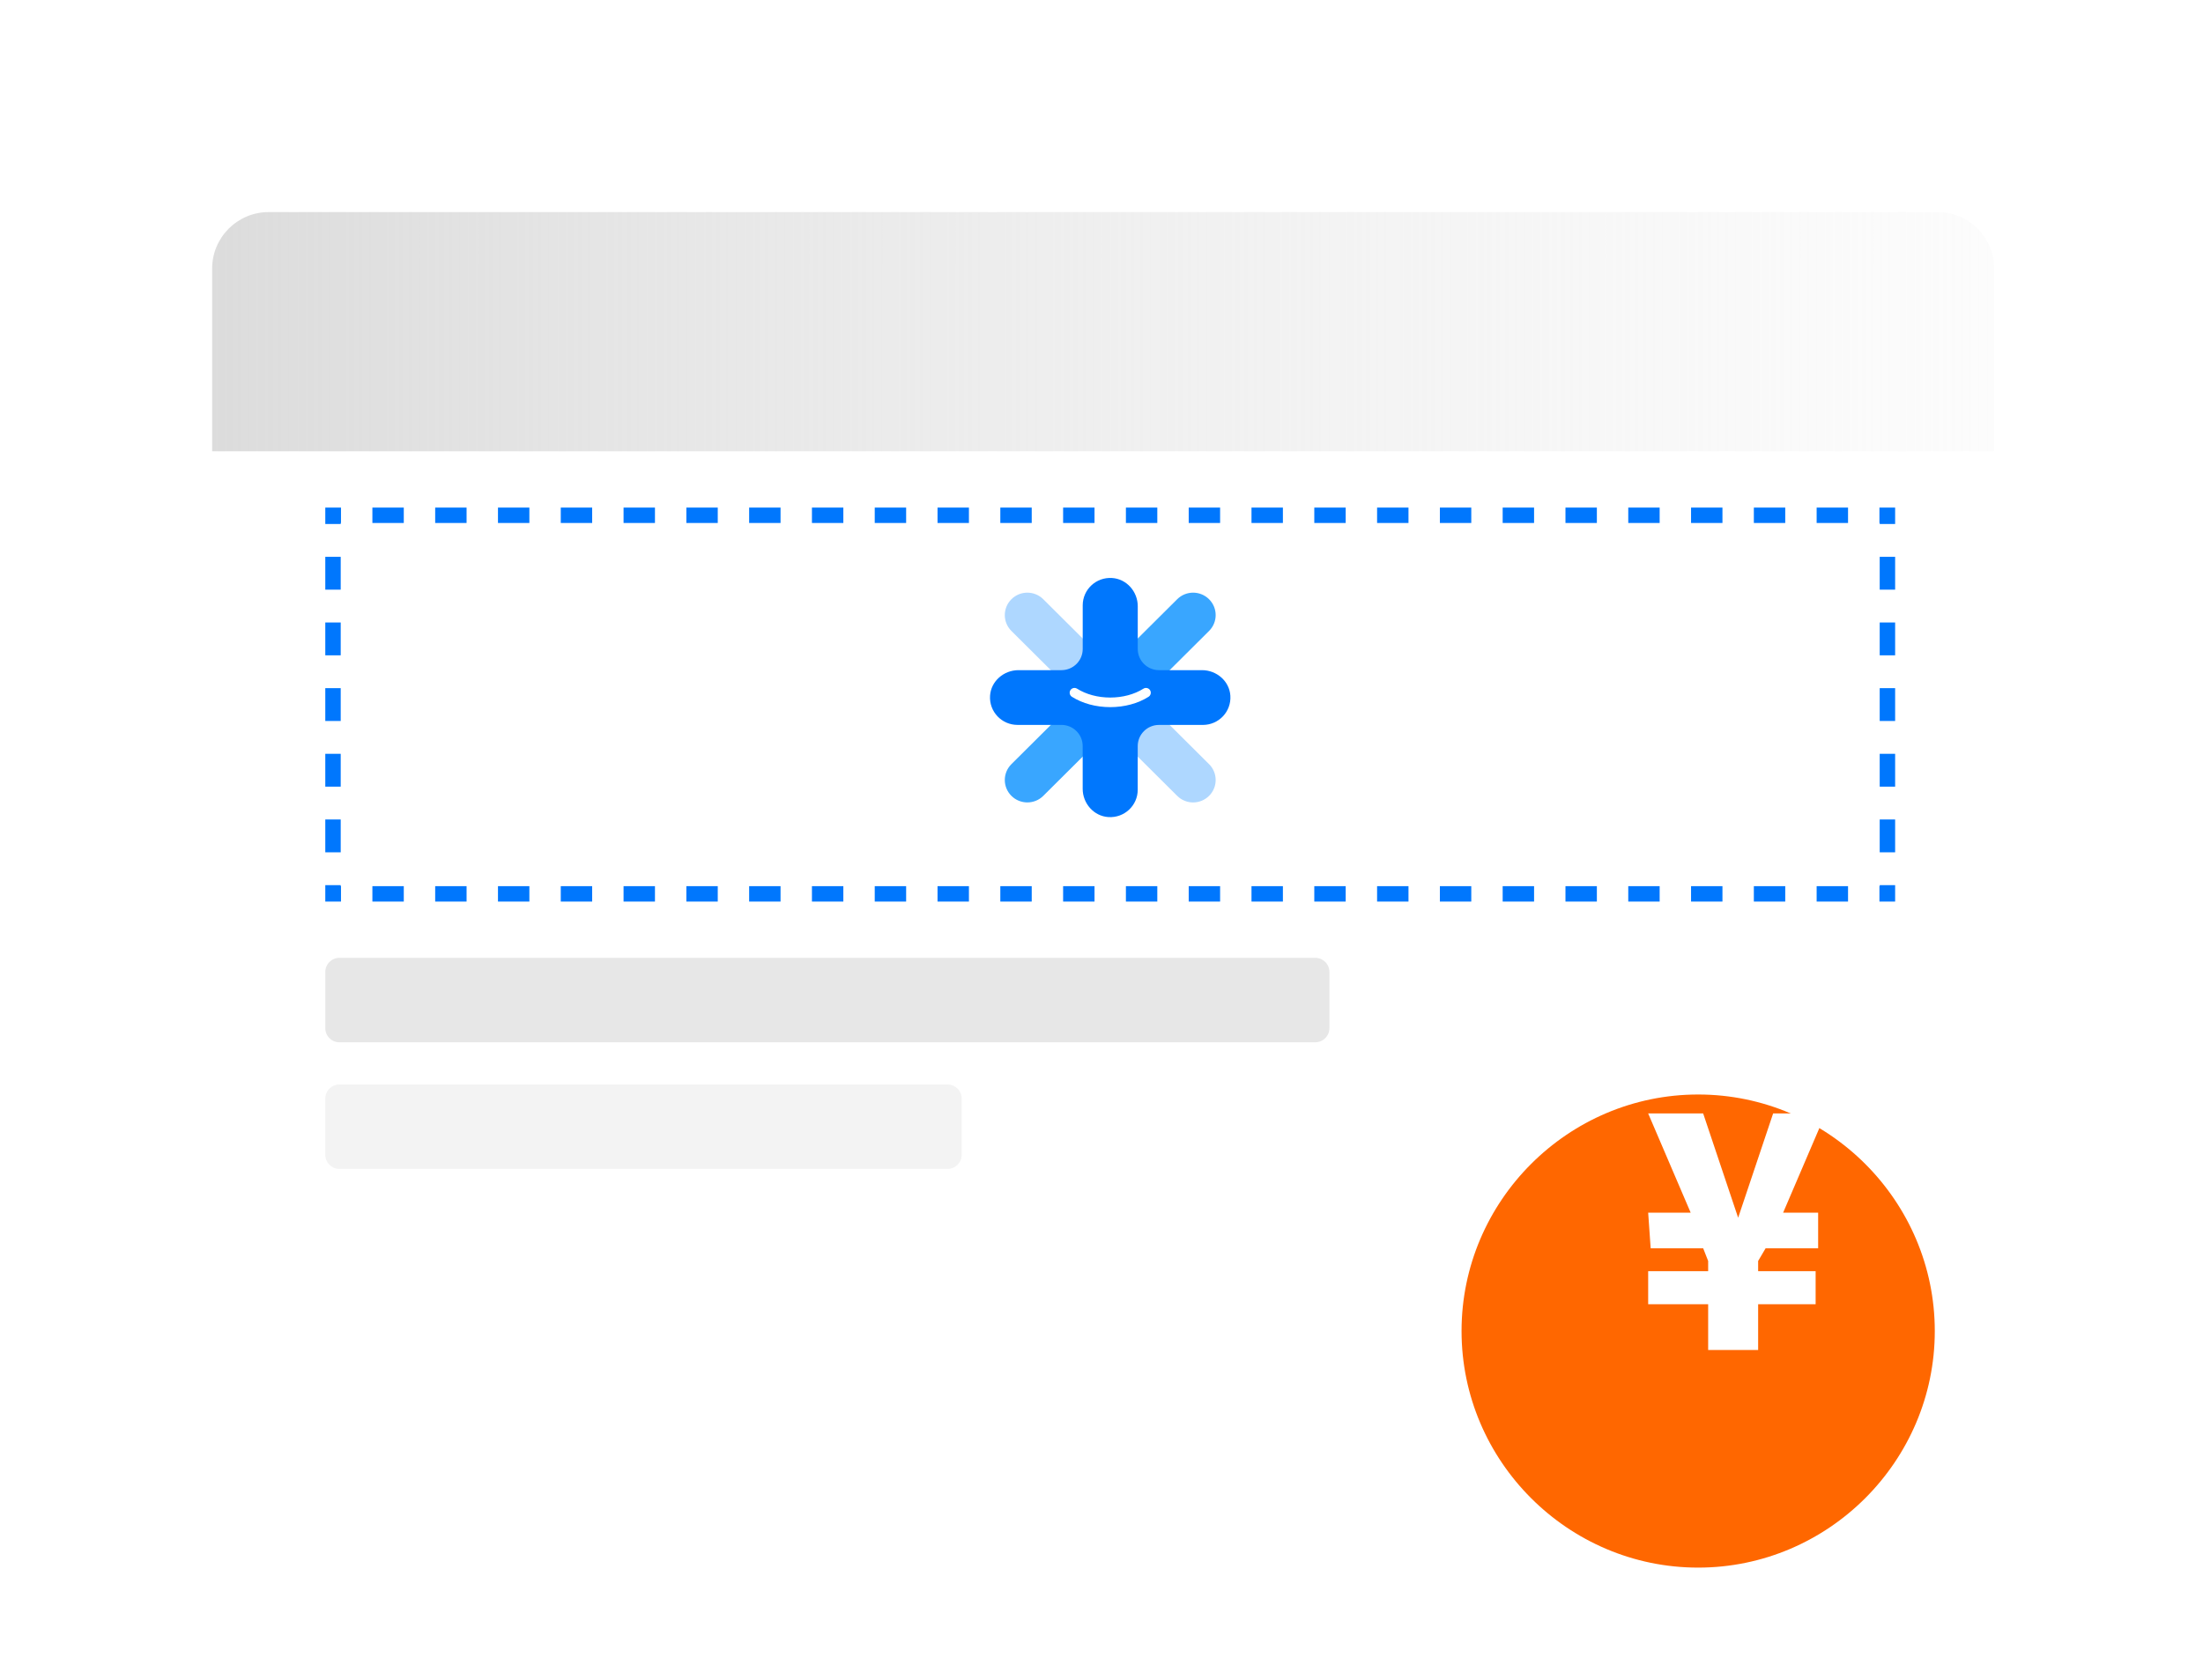 <svg width="135" height="103" viewBox="0 0 135 103" fill="none" xmlns="http://www.w3.org/2000/svg">
<g id="Publishers">
<g id="Group" filter="url(#filter0_d_1255_24741)">
<path id="Vector" d="M118.736 13H16.465C14.551 13 13 14.551 13 16.465V75.948C13 77.861 14.551 79.412 16.465 79.412H118.736C120.649 79.412 122.201 77.861 122.201 75.948V16.465C122.201 14.551 120.649 13 118.736 13Z" fill="white"/>
</g>
<g id="Group_2">
<path id="Vector_2" fill-rule="evenodd" clip-rule="evenodd" d="M19.934 36.144V34.131H20.879V36.144H19.934ZM19.934 40.169V38.156H20.879V40.169H19.934ZM19.934 44.194V42.181H20.879V44.194H19.934ZM19.934 48.219V46.206H20.879V48.219H19.934ZM19.934 52.244V50.231H20.879V52.244H19.934ZM24.744 55.263H22.82V54.318H24.744V55.263ZM28.592 55.263H26.668V54.318H28.592V55.263ZM32.44 55.263H30.516V54.318H32.44V55.263ZM36.288 55.263H34.364V54.318H36.288V55.263ZM40.136 55.263H38.212V54.318H40.136V55.263ZM43.984 55.263H42.06V54.318H43.984V55.263ZM47.832 55.263H45.908V54.318H47.832V55.263ZM51.68 55.263H49.756V54.318H51.68V55.263ZM55.528 55.263H53.604V54.318H55.528V55.263ZM59.376 55.263H57.452V54.318H59.376V55.263ZM63.224 55.263H61.3V54.318H63.224V55.263ZM67.072 55.263H65.148V54.318H67.072V55.263ZM70.92 55.263H68.996V54.318H70.92V55.263ZM74.768 55.263H72.844V54.318H74.768V55.263ZM78.616 55.263H76.692V54.318H78.616V55.263ZM82.464 55.263H80.54V54.318H82.464V55.263ZM86.312 55.263H84.388V54.318H86.312V55.263ZM90.16 55.263H88.236V54.318H90.16V55.263ZM94.008 55.263H92.084V54.318H94.008V55.263ZM97.856 55.263H95.932V54.318H97.856V55.263ZM101.704 55.263H99.78V54.318H101.704V55.263ZM105.552 55.263H103.628V54.318H105.552V55.263ZM109.4 55.263H107.476V54.318H109.4V55.263ZM113.248 55.263H111.324V54.318H113.248V55.263ZM116.134 50.231V52.244H115.189V50.231H116.134ZM116.134 46.206V48.219H115.189V46.206H116.134ZM116.134 42.181V44.194H115.189V42.181H116.134ZM116.134 38.156V40.169H115.189V38.156H116.134ZM116.134 34.131V36.144H115.189V34.131H116.134ZM111.324 31.113H113.248V32.057H111.324V31.113ZM107.476 31.113H109.4V32.057H107.476V31.113ZM103.628 31.113H105.552V32.057H103.628V31.113ZM99.78 31.113H101.704V32.057H99.78V31.113ZM95.932 31.113H97.856V32.057H95.932V31.113ZM92.084 31.113H94.008V32.057H92.084V31.113ZM88.236 31.113H90.16V32.057H88.236V31.113ZM84.388 31.113H86.312V32.057H84.388V31.113ZM80.54 31.113H82.464V32.057H80.54V31.113ZM76.692 31.113H78.616V32.057H76.692V31.113ZM72.844 31.113H74.768V32.057H72.844V31.113ZM68.996 31.113H70.92V32.057H68.996V31.113ZM65.148 31.113H67.072V32.057H65.148V31.113ZM61.3 31.113H63.224V32.057H61.3V31.113ZM57.452 31.113H59.376V32.057H57.452V31.113ZM53.604 31.113H55.528V32.057H53.604V31.113ZM49.756 31.113H51.68V32.057H49.756V31.113ZM45.908 31.113H47.832V32.057H45.908V31.113ZM42.06 31.113H43.984V32.057H42.06V31.113ZM38.212 31.113H40.136V32.057H38.212V31.113ZM34.364 31.113H36.288V32.057H34.364V31.113ZM30.516 31.113H32.44V32.057H30.516V31.113ZM26.668 31.113H28.592V32.057H26.668V31.113ZM22.82 31.113H24.744V32.057H22.82V31.113ZM20.896 31.113V32.057H20.879V32.119H19.934V31.113H20.896ZM115.172 31.113H116.134V32.119H115.189V32.057H115.172V31.113ZM116.134 54.256V55.263H115.172V54.318H115.189V54.256H116.134ZM20.896 55.263H19.934V54.256H20.879V54.318H20.896V55.263Z" fill="#0077FD"/>
</g>
<g id="Group_3">
<path id="Vector_3" d="M13 16.465C13 14.551 14.551 13 16.465 13H118.736C120.649 13 122.201 14.551 122.201 16.465V27.663H13V16.465Z" fill="url(#paint0_linear_1255_24741)"/>
</g>
<g id="Group_4">
<path id="Vector_4" d="M80.601 58.712H20.8C20.321 58.712 19.934 59.1 19.934 59.579V63.021C19.934 63.499 20.321 63.888 20.8 63.888H80.601C81.079 63.888 81.467 63.499 81.467 63.021V59.579C81.467 59.1 81.079 58.712 80.601 58.712Z" fill="#E7E7E7"/>
</g>
<g id="Group_5">
<path id="Vector_5" d="M58.068 66.475H20.8C20.321 66.475 19.934 66.863 19.934 67.341V70.784C19.934 71.262 20.321 71.65 20.8 71.65H58.068C58.546 71.65 58.934 71.262 58.934 70.784V67.341C58.934 66.863 58.546 66.475 58.068 66.475Z" fill="#F3F3F3"/>
</g>
<g id="logo">
<path id="Vector_6" d="M61.979 48.783C61.439 48.246 61.439 47.377 61.979 46.84L72.138 36.731C72.677 36.194 73.551 36.194 74.091 36.731C74.631 37.268 74.631 38.138 74.091 38.675L63.932 48.783C63.393 49.32 62.519 49.32 61.979 48.783Z" fill="#39A6FF"/>
<path id="Vector_7" d="M74.091 48.783C73.551 49.321 72.677 49.321 72.138 48.783L61.979 38.675C61.439 38.138 61.439 37.268 61.979 36.731C62.519 36.194 63.393 36.194 63.932 36.731L74.091 46.84C74.631 47.376 74.631 48.246 74.091 48.783Z" fill="#AED7FF"/>
<path id="Vector_8" d="M73.659 41.078H71.026C70.306 41.078 69.722 40.498 69.722 39.781V37.161C69.722 36.268 69.045 35.487 68.148 35.429C67.166 35.365 66.349 36.139 66.349 37.103V39.78C66.349 40.497 65.766 41.078 65.046 41.078H62.412C61.514 41.078 60.729 41.752 60.671 42.644C60.607 43.622 61.385 44.434 62.353 44.434H65.044C65.764 44.434 66.347 45.014 66.347 45.731V48.351C66.347 49.245 67.025 50.026 67.922 50.084C68.904 50.147 69.72 49.373 69.72 48.41V45.732C69.72 45.016 70.304 44.435 71.024 44.435H73.714C74.683 44.435 75.46 43.623 75.397 42.645C75.341 41.753 74.556 41.078 73.659 41.078Z" fill="#0077FD"/>
<path id="Vector_9" d="M68.036 43.345C67.168 43.345 66.334 43.12 65.687 42.71C65.549 42.623 65.508 42.441 65.596 42.304C65.683 42.167 65.867 42.127 66.004 42.214C66.557 42.563 67.278 42.757 68.035 42.757C68.792 42.757 69.514 42.564 70.067 42.214C70.205 42.127 70.387 42.167 70.475 42.304C70.562 42.442 70.521 42.623 70.383 42.71C69.739 43.12 68.904 43.345 68.036 43.345Z" fill="white"/>
</g>
<g id="Group_6">
<g id="Group_7" filter="url(#filter1_d_1255_24741)">
<path id="Vector_10" fill-rule="evenodd" clip-rule="evenodd" d="M92 75.5C92 67.525 98.525 61 106.5 61C114.475 61 121 67.525 121 75.5C121 83.475 114.475 90 106.5 90C98.525 90 92 83.475 92 75.5Z" fill="#FF6700"/>
</g>
<path id="Vector_11" d="M101 79.944H104.676V82.75H107.739V79.944H111.262V77.917H107.739V77.293L108.199 76.513H111.416V74.331H109.271L111.875 68.25H108.658L106.514 74.643L104.37 68.25H101L103.604 74.331H101L101.153 76.513H104.37L104.676 77.293V77.917H101V79.944Z" fill="white"/>
</g>
</g>
<defs>
<filter id="filter0_d_1255_24741" x="0.2" y="0.2" width="134.801" height="92.013" filterUnits="userSpaceOnUse" color-interpolation-filters="sRGB">
<feFlood flood-opacity="0" result="BackgroundImageFix"/>
<feColorMatrix in="SourceAlpha" type="matrix" values="0 0 0 0 0 0 0 0 0 0 0 0 0 0 0 0 0 0 127 0" result="hardAlpha"/>
<feOffset/>
<feGaussianBlur stdDeviation="6.4"/>
<feColorMatrix type="matrix" values="0 0 0 0 0 0 0 0 0 0 0 0 0 0 0 0 0 0 0.08 0"/>
<feBlend mode="normal" in2="BackgroundImageFix" result="effect1_dropShadow_1255_24741"/>
<feBlend mode="normal" in="SourceGraphic" in2="effect1_dropShadow_1255_24741" result="shape"/>
</filter>
<filter id="filter1_d_1255_24741" x="83.475" y="61" width="41.178" height="41.178" filterUnits="userSpaceOnUse" color-interpolation-filters="sRGB">
<feFlood flood-opacity="0" result="BackgroundImageFix"/>
<feColorMatrix in="SourceAlpha" type="matrix" values="0 0 0 0 0 0 0 0 0 0 0 0 0 0 0 0 0 0 127 0" result="hardAlpha"/>
<feOffset dx="-2.436" dy="6.089"/>
<feGaussianBlur stdDeviation="3.045"/>
<feColorMatrix type="matrix" values="0 0 0 0 1 0 0 0 0 0.282 0 0 0 0 0 0 0 0 0.45 0"/>
<feBlend mode="normal" in2="BackgroundImageFix" result="effect1_dropShadow_1255_24741"/>
<feBlend mode="normal" in="SourceGraphic" in2="effect1_dropShadow_1255_24741" result="shape"/>
</filter>
<linearGradient id="paint0_linear_1255_24741" x1="122.201" y1="20.331" x2="13" y2="20.331" gradientUnits="userSpaceOnUse">
<stop stop-color="#EAEAEA" stop-opacity="0.14"/>
<stop offset="1" stop-color="#DCDCDC"/>
</linearGradient>
</defs>
</svg>
